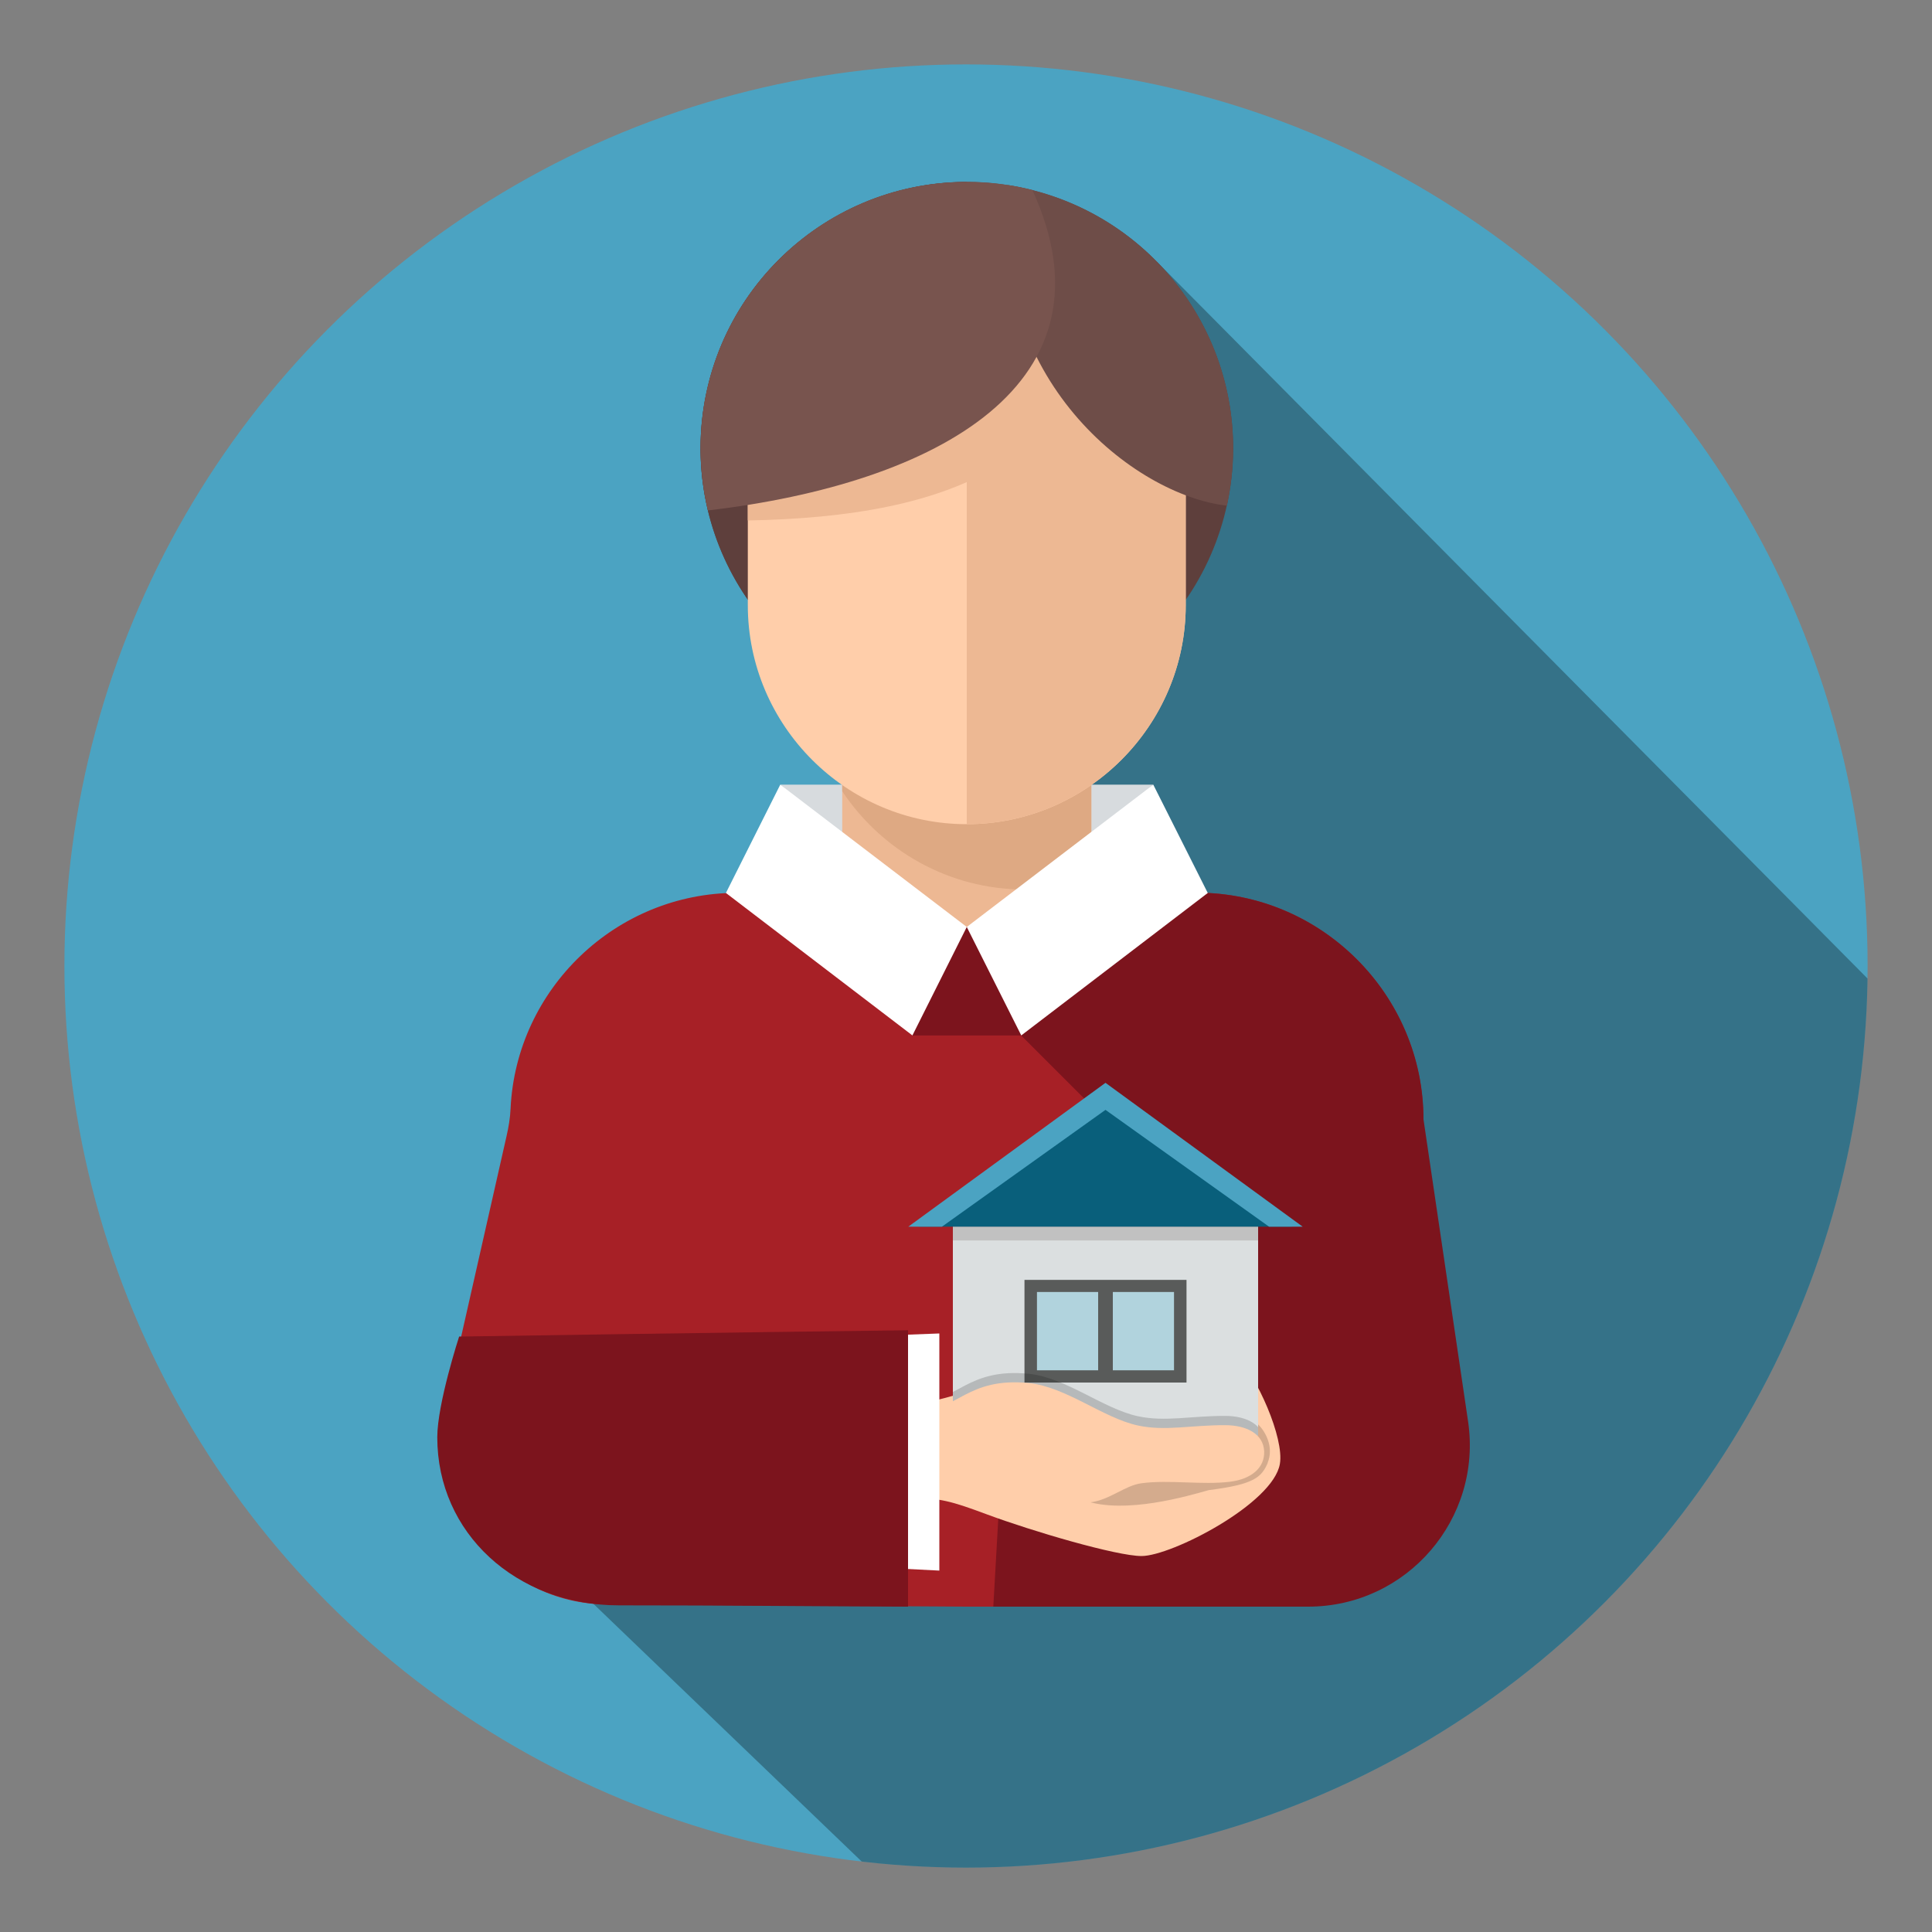 <?xml version="1.0" encoding="UTF-8"?>
<svg id="Layer_1" data-name="Layer 1" xmlns="http://www.w3.org/2000/svg" width="150" height="150" xmlns:xlink="http://www.w3.org/1999/xlink" viewBox="0 0 150 150">
  <rect x="0" y="0" width="150" height="150" fill="#808080" stroke="none"/>
  <defs>
    <style>
      .cls-1 {
        fill: none;
      }

      .cls-2 {
        fill: #dbdfe0;
      }

      .cls-3 {
        opacity: .17;
      }

      .cls-3, .cls-4, .cls-5, .cls-6, .cls-7, .cls-8, .cls-9, .cls-10, .cls-11, .cls-12, .cls-13, .cls-14, .cls-15 {
        fill-rule: evenodd;
      }

      .cls-4, .cls-16 {
        fill: #5e3f3c;
      }

      .cls-5 {
        fill: #dea983;
      }

      .cls-6 {
        fill: #fff;
      }

      .cls-17 {
        fill: #b1d3dd;
      }

      .cls-7 {
        fill: #d7dbde;
      }

      .cls-18 {
        fill: #c1c1c1;
      }

      .cls-8 {
        fill: #6e4d48;
      }

      .cls-19 {
        fill: #595b5a;
      }

      .cls-9 {
        fill: #a72026;
      }

      .cls-10 {
        fill: #7c141d;
      }

      .cls-20 {
        clip-path: url(#clippath-1);
      }

      .cls-11 {
        fill: #e6a478;
      }

      .cls-12 {
        fill: #edb893;
      }

      .cls-21 {
        fill: #4ba3c2;
      }

      .cls-22 {
        fill: #095f7b;
      }

      .cls-13 {
        fill: #78544e;
      }

      .cls-14 {
        fill: #ffceaa;
      }

      .cls-23 {
        clip-path: url(#clippath);
      }

      .cls-15 {
        fill: #010101;
        opacity: .3;
      }
    </style>
    <clipPath id="clippath">
      <circle class="cls-1" cx="75" cy="75" r="70"/>
    </clipPath>
    <clipPath id="clippath-1">
      <rect class="cls-1" x="73.98" y="95.24" width="23.7" height="16.23"/>
    </clipPath>
  </defs>
  <circle class="cls-21" cx="75" cy="75" r="70"/>
  <g class="cls-23">
    <polygon class="cls-15" points="148.65 79.66 143 137.37 70.85 148.32 42.54 121.13 75.06 71.97 75.06 39.44 89.82 20.32 148.65 79.66"/>
  </g>
  <g>
    <polygon class="cls-7" points="60.58 60.92 89.54 60.92 75.06 74.31 60.58 60.92 60.58 60.92"/>
    <path class="cls-9" d="M57.21,69.31h35.7c9.68,0,17.6,7.93,17.6,17.6v24.93c0,7.12-5.77,12.9-12.9,12.9h-22.55s-27.9-.17-27.9-.17c-8.24-.05-14.32-7.71-12.5-15.74l4.67-20.63c.16-.7.28-1.41.31-2.13.44-9.29,8.18-16.75,17.58-16.75h0Z"/>
    <path class="cls-10" d="M68.22,69.31h24.7c9.68,0,17.6,7.93,17.6,17.6l3.46,23.44c1.12,7.58-4.75,14.39-12.42,14.39h-24.44s.74-13.07.74-13.07l7.92-4.13,6.88-13.77-13.38-13.38h-8.45l-2.62-11.07h0Z"/>
    <polygon class="cls-12" points="65.39 56.16 84.73 56.16 84.73 71.97 65.39 71.97 65.39 56.16 65.39 56.16"/>
    <path class="cls-5" d="M65.39,56.16h19.34v12.09c-1.63.53-3.37.81-5.18.81h0c-5.9,0-11.11-3.04-14.16-7.63v-5.27h0Z"/>
    <circle class="cls-16" cx="75.06" cy="34.8" r="20.67" transform="translate(21.99 98.27) rotate(-74.97)"/>
    <path class="cls-4" d="M75.06,55.47c-11.42,0-20.67-9.26-20.67-20.67s9.26-20.67,20.67-20.67v41.35h0Z"/>
    <path class="cls-14" d="M75.06,14.89h0c9.35,0,17,7.65,17,17v15.1c0,9.34-7.65,17-17,17h0c-9.35,0-17-7.65-17-17v-15.1c0-9.35,7.65-17,17-17h0Z"/>
    <path class="cls-12" d="M75.06,14.89h0c4.1,0,7.88,1.47,10.82,3.92.2,17.18-12.34,21.31-27.82,21.6v-8.52c0-9.35,7.65-17,17-17h0Z"/>
    <path class="cls-12" d="M75.06,14.89h0c9.35,0,17,7.65,17,17v15.1c0,9.34-7.65,17-17,17h0V14.89h0Z"/>
    <path class="cls-8" d="M78.26,14.37c9.9,1.54,17.48,10.1,17.48,20.43,0,1.53-.17,3.02-.48,4.46-7.22-.81-18.76-9.88-16.99-24.89h0Z"/>
    <path class="cls-13" d="M80.15,14.75c-1.63-.41-3.33-.63-5.09-.63-11.42,0-20.67,9.26-20.67,20.67,0,1.67.2,3.29.57,4.84,17.85-2.09,32.07-9.91,25.19-24.88h0Z"/>
    <polygon class="cls-6" points="60.58 60.92 75.06 71.97 70.84 80.39 56.36 69.33 60.58 60.92 60.58 60.92"/>
    <polygon class="cls-6" points="89.54 60.92 75.06 71.97 79.29 80.39 93.77 69.33 89.54 60.92 89.54 60.92"/>
    <g>
      <path class="cls-11" d="M91.72,105.02c2.89,1.05,5.87,4.62,5.86,7.4l-3.43,1c-.48-1.61-3.19-4.6-3.52-6.27-.23-1.16.34-2.41,1.09-2.14h0Z"/>
      <path class="cls-14" d="M95.92,105.15c1.68,1.7,3.79,6.5,3.45,8.5-.51,3.09-8.41,7.16-10.74,7.16-1.93,0-8.48-1.92-12.05-3.25-2.69-1-3.61-1.27-6-1.27,0-2.34.08-4.97.08-7.31,2.4,0,5.05-1.48,7.34-1.32,4.64.34,6.5,3.77,11.93,4.47,1.64.21,3.53.69,4.49-.81.85-1.32-.75-3.17-.4-4.7.18-.78,1.34-2.03,1.9-1.47h0Z"/>
      <path class="cls-3" d="M98.42,113.57c.49-1.19-.14-2.38-.71-2.95-1.84-1.84-8.31,4.2-8.93,4.29-1.65.23-2.89,1.51-4.58,1.59,3.16,1.1,8.09-.37,9.66-.81,3.55-.44,4.1-1.02,4.57-2.12Z"/>
      <g>
        <rect class="cls-2" x="73.98" y="95.24" width="23.7" height="16.23"/>
        <rect class="cls-18" x="73.98" y="95.24" width="23.7" height="1.07"/>
        <polygon class="cls-22" points="100.32 95.24 85.83 84.88 71.33 95.24 100.32 95.24"/>
        <polyline class="cls-21" points="85.83 84.07 70.52 95.24 73.13 95.24 85.83 86.17 98.53 95.24 101.14 95.24"/>
        <rect class="cls-19" x="79.54" y="99.37" width="12.58" height="7.97"/>
        <g>
          <rect class="cls-17" x="80.51" y="100.31" width="4.75" height="6.08"/>
          <rect class="cls-17" x="86.4" y="100.31" width="4.75" height="6.08"/>
        </g>
        <g class="cls-20">
          <path class="cls-3" d="M84.66,115.92c1.49-.18,2.68-1.31,3.96-1.48,2.13-.29,4.76.15,6.89-.12,1.68-.21,2.69-1.11,2.64-2.36-.06-1.36-1.37-2.02-3.01-2.03-2.68-.01-4.66.48-6.77.03-2.7-.57-5.6-3.01-8.5-3.3-4.77-.48-5.6,2.2-8.52,2.15,1.19,3.21,8.98,7.63,13.3,7.11h0Z"/>
        </g>
      </g>
      <path class="cls-14" d="M84.66,116.64c1.49-.18,2.68-1.31,3.96-1.48,2.13-.29,4.76.15,6.89-.12,1.68-.21,2.69-1.11,2.64-2.36-.06-1.36-1.37-2.02-3.01-2.03-2.68-.01-4.66.48-6.77.03-2.7-.57-5.6-3.01-8.5-3.3-4.77-.48-5.6,2.2-8.52,2.15,1.19,3.21,8.98,7.63,13.3,7.11h0Z"/>
    </g>
    <polygon class="cls-6" points="64.19 103.86 72.93 103.53 72.93 121.94 64.19 121.5 64.19 103.86 64.19 103.86"/>
    <path class="cls-10" d="M35.65,103.77s21.46-.33,34.85-.49v21.46c-8.69-.03-13.73-.1-22.42-.1-8.03,0-14.13-5.61-14.13-13.05,0-2.61,1.7-7.83,1.7-7.83Z"/>
  </g>
</svg>